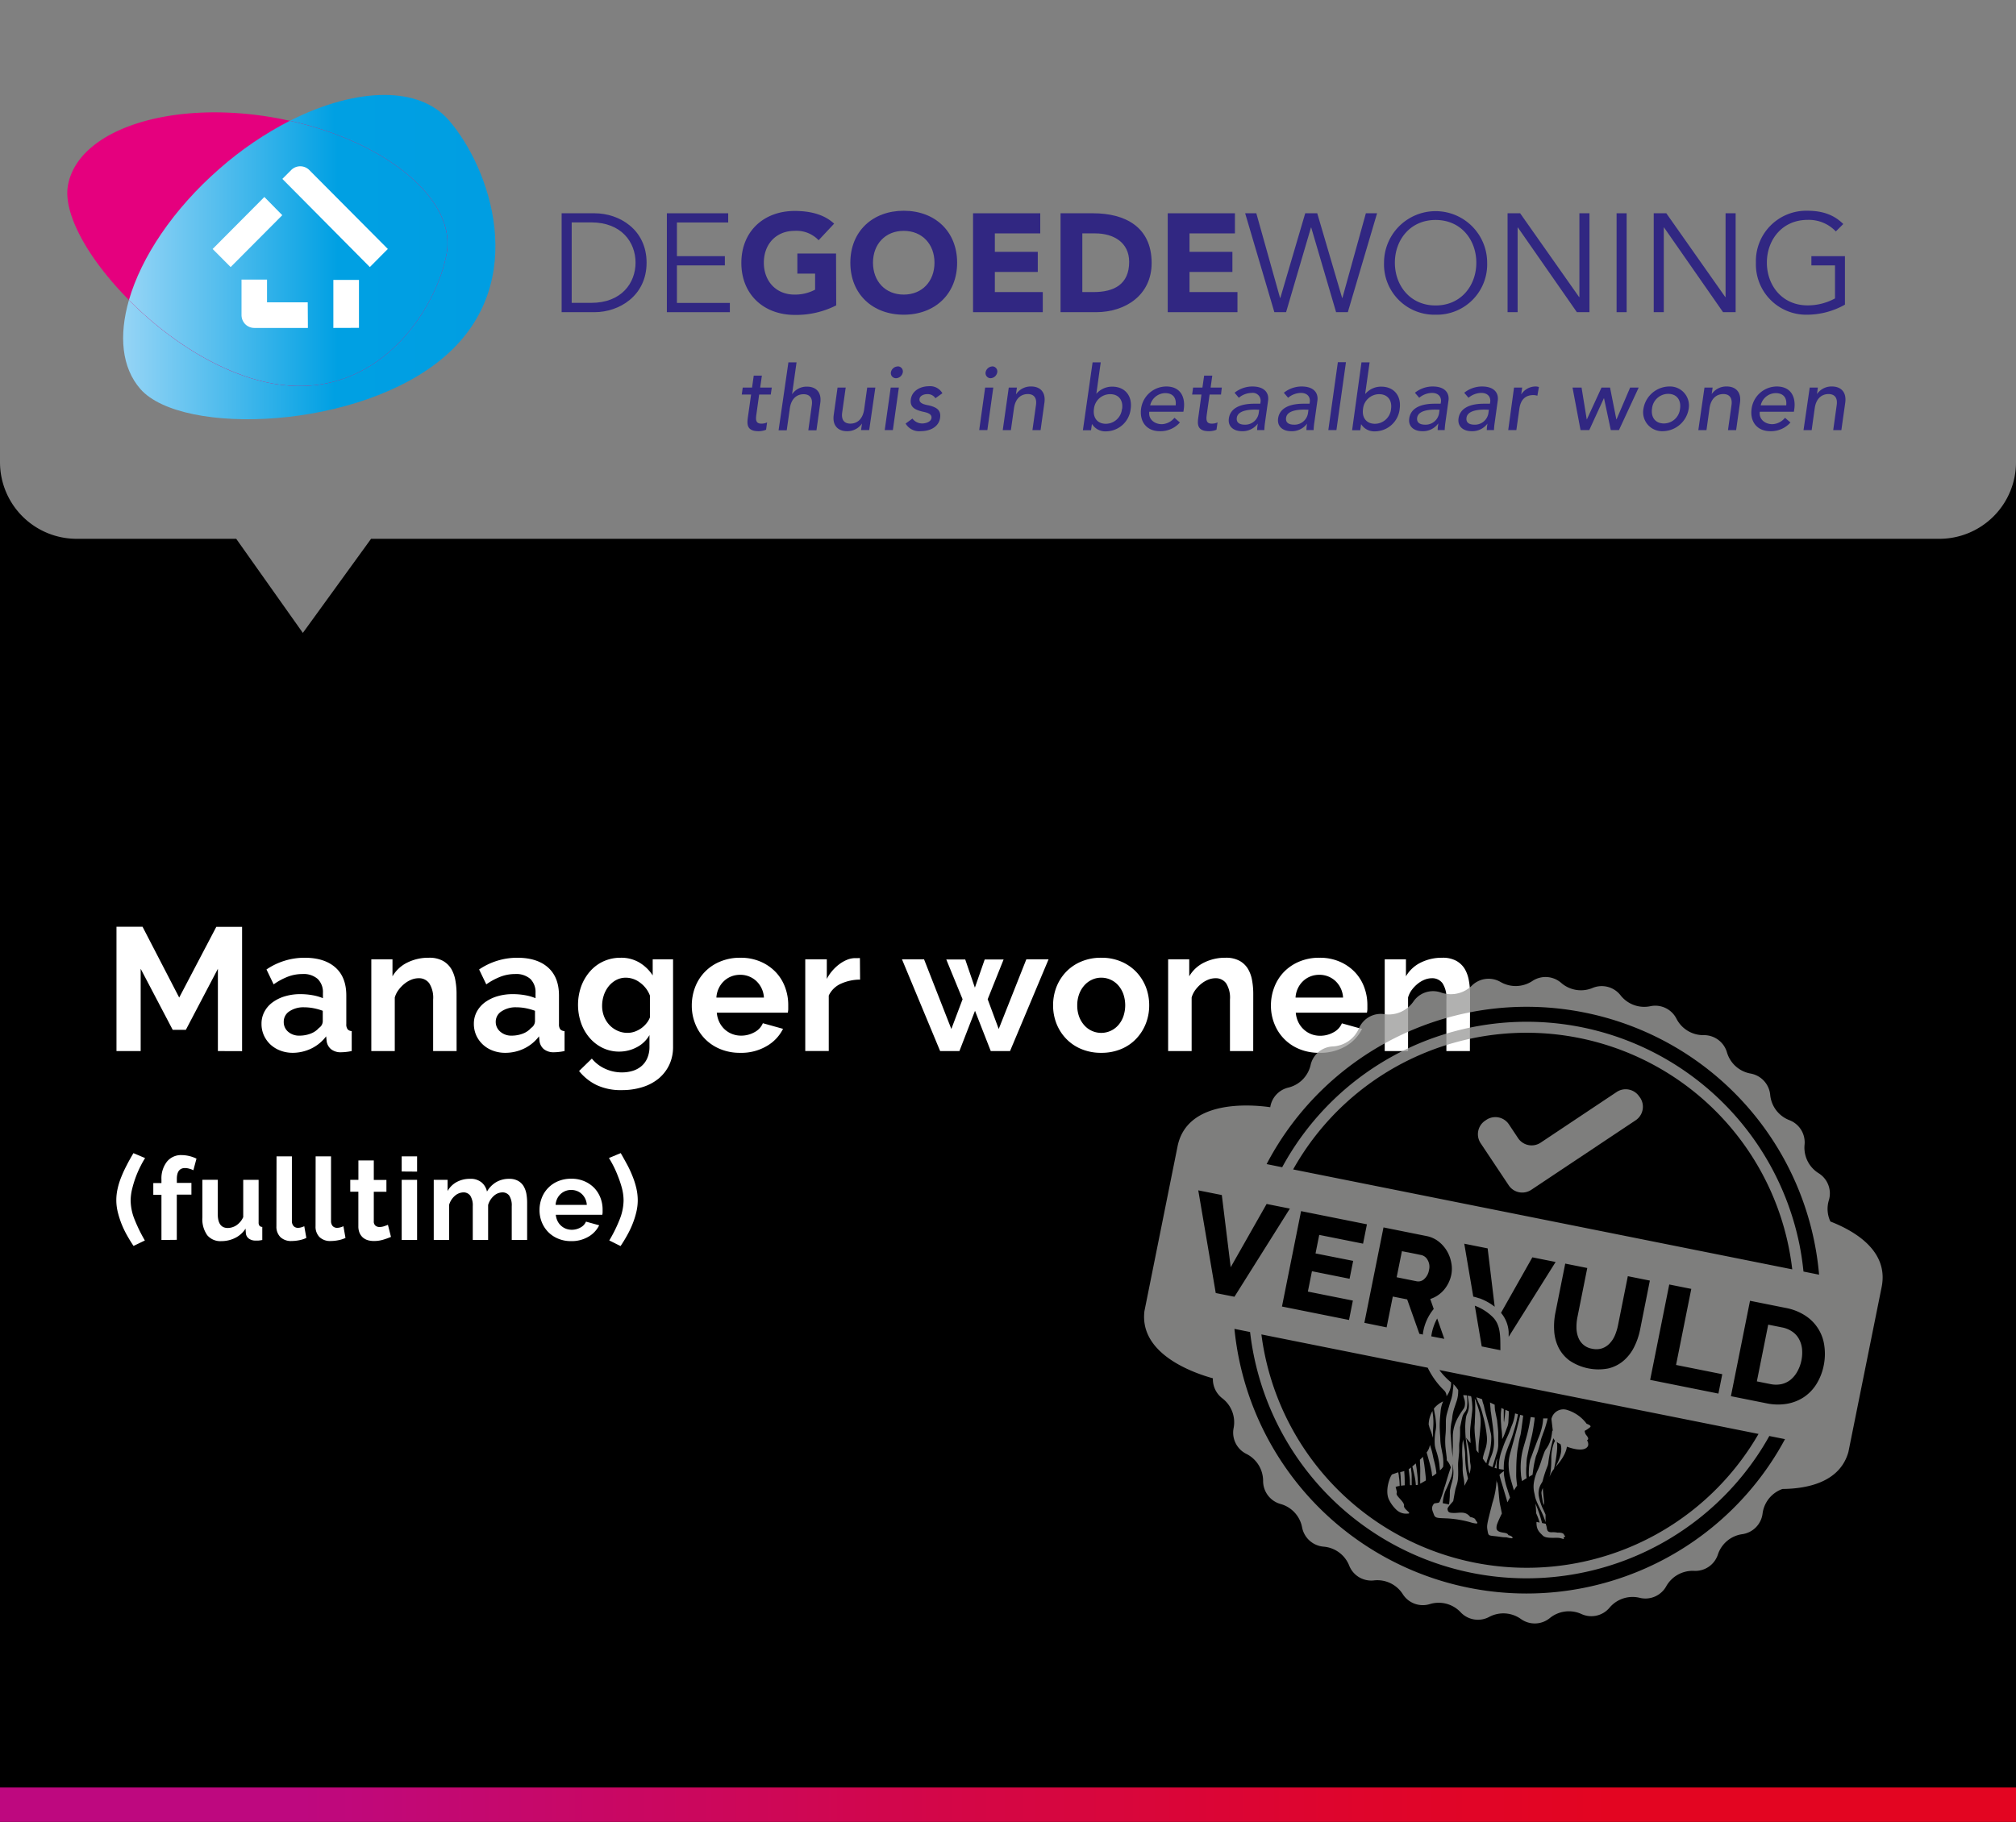 <svg xmlns="http://www.w3.org/2000/svg" xmlns:xlink="http://www.w3.org/1999/xlink" width="495" height="447.46" viewBox="0 0 495 447.46">
  <rect x="0" y="0" width="495" height="447.46" fill="#808080" stroke="none"/>
  <defs>
    <linearGradient id="Naamloos_verloop_3" data-name="Naamloos verloop 3" y1="443.26" x2="495" y2="443.26" gradientUnits="userSpaceOnUse">
      <stop offset="0.15" stop-color="#be087f"/>
      <stop offset="0.22" stop-color="#c30872"/>
      <stop offset="0.48" stop-color="#d40646"/>
      <stop offset="0.68" stop-color="#df052b"/>
      <stop offset="0.8" stop-color="#e30521"/>
    </linearGradient>
    <clipPath id="clip-path">
      <path d="M71.17,29.67C95,34.94,112,49.06,109.65,62.18c-2.46,13.76-17,36.61-42.68,32C54.3,91.93,41.29,83.41,31.66,73.7c-2.51,8.71-1.79,16.56,2.8,21.83,10.17,11.63,54,10.13,74.9-8.12s10.94-46.31.79-57.94c-3.64-4.17-9.19-6.15-15.79-6.15-6.92,0-15,2.19-23.19,6.35" fill="none"/>
    </clipPath>
    <linearGradient id="linear-gradient" x1="-173.23" y1="-3.6" x2="-172.6" y2="-3.6" gradientTransform="matrix(145.13, 0, 0, -145.13, 25171.07, -457.81)" gradientUnits="userSpaceOnUse">
      <stop offset="0" stop-color="#97d5f6"/>
      <stop offset="0.57" stop-color="#00a0e3"/>
      <stop offset="1" stop-color="#009ee2"/>
    </linearGradient>
    <clipPath id="clip-path-2">
      <rect x="31.66" y="29.67" width="78.21" height="65.13" fill="none"/>
    </clipPath>
    <clipPath id="clip-path-3">
      <path d="M67,94.2c25.67,4.59,40.22-18.26,42.68-32C112,49.06,95,34.94,71.17,29.67A85,85,0,0,0,53.92,41.42C42.48,51.41,34.7,63.18,31.66,73.7,41.29,83.41,54.3,91.93,67,94.2" fill="none"/>
    </clipPath>
    <linearGradient id="linear-gradient-2" x1="-173.23" y1="-3.61" x2="-172.6" y2="-3.61" gradientTransform="matrix(145.14, 0, 0, -145.14, 25173.55, -459.64)" xlink:href="#linear-gradient"/>
  </defs>
  <g style="isolation: isolate">
    <g id="Laag_1" data-name="Laag 1">
      <path d="M476.17,132.33H91.11L74.36,155.44,58,132.33H18.83A18.82,18.82,0,0,1,0,113.53V447.46H495V113.53A18.82,18.82,0,0,1,476.17,132.33Z"/>
      <rect y="439.01" width="495" height="8.5" fill="url(#Naamloos_verloop_3)"/>
      <g>
        <path d="M53.5,258.14V237.93l-7.87,15H42.41l-7.87-15v20.21H28.6V227.61H35L44,245l9.11-17.37h6.33v30.53Z" fill="#fff"/>
        <path d="M71.91,258.57a8.56,8.56,0,0,1-3.06-.54,7.52,7.52,0,0,1-2.45-1.5,7.08,7.08,0,0,1-1.61-2.26,6.8,6.8,0,0,1-.58-2.84,6.14,6.14,0,0,1,.71-2.94,6.73,6.73,0,0,1,2-2.31,9.73,9.73,0,0,1,3-1.48,13.12,13.12,0,0,1,3.87-.54,16.83,16.83,0,0,1,2.94.26,12.12,12.12,0,0,1,2.56.73v-1.29A4.51,4.51,0,0,0,78,240.42a5.27,5.27,0,0,0-3.76-1.2,10,10,0,0,0-3.53.64,16.08,16.08,0,0,0-3.52,1.9l-1.76-3.66a16.62,16.62,0,0,1,9.37-2.88c3.24,0,5.75.8,7.55,2.39s2.68,3.89,2.68,6.9v7a2,2,0,0,0,.33,1.29,1.43,1.43,0,0,0,1,.43v4.9a12.91,12.91,0,0,1-2.54.3,3.8,3.8,0,0,1-2.51-.73,3.12,3.12,0,0,1-1.1-1.94l-.13-1.24a10,10,0,0,1-3.65,3A10.64,10.64,0,0,1,71.91,258.57Zm1.63-4.22a7.57,7.57,0,0,0,2.77-.51,5,5,0,0,0,2-1.38,2,2,0,0,0,.94-1.63v-2.58a14.2,14.2,0,0,0-2.23-.63,12.76,12.76,0,0,0-2.33-.23,6.15,6.15,0,0,0-3.65,1A3,3,0,0,0,69.67,251a3.08,3.08,0,0,0,1.12,2.43A4.06,4.06,0,0,0,73.54,254.35Z" fill="#fff"/>
        <path d="M112.11,258.14h-5.76V245.5a6.59,6.59,0,0,0-.95-4,3.1,3.1,0,0,0-2.62-1.25,4.92,4.92,0,0,0-1.76.35,6.52,6.52,0,0,0-1.7,1,8.16,8.16,0,0,0-1.44,1.49,5.8,5.8,0,0,0-.95,1.89v13.16H91.17V235.61h5.2v4.17a8.58,8.58,0,0,1,3.61-3.36,11.65,11.65,0,0,1,5.34-1.2,6.87,6.87,0,0,1,3.44.77,5.7,5.7,0,0,1,2.06,2,8.56,8.56,0,0,1,1,2.84,18.3,18.3,0,0,1,.28,3.23Z" fill="#fff"/>
        <path d="M124,258.57a8.47,8.47,0,0,1-3-.54,7.31,7.31,0,0,1-2.45-1.5,7.11,7.11,0,0,1-1.62-2.26,7,7,0,0,1-.58-2.84,6.26,6.26,0,0,1,.71-2.94,7,7,0,0,1,2-2.31,10,10,0,0,1,3-1.48,13.21,13.21,0,0,1,3.87-.54,16.86,16.86,0,0,1,3,.26,12.3,12.3,0,0,1,2.56.73v-1.29a4.55,4.55,0,0,0-1.27-3.44,5.29,5.29,0,0,0-3.76-1.2,10,10,0,0,0-3.53.64,16.14,16.14,0,0,0-3.53,1.9l-1.76-3.66a16.65,16.65,0,0,1,9.37-2.88q4.86,0,7.55,2.39t2.69,6.9v7a2.07,2.07,0,0,0,.32,1.29,1.46,1.46,0,0,0,1.05.43v4.9a12.82,12.82,0,0,1-2.53.3,3.84,3.84,0,0,1-2.52-.73,3.11,3.11,0,0,1-1.09-1.94l-.13-1.24a10.08,10.08,0,0,1-3.66,3A10.6,10.6,0,0,1,124,258.57Zm1.63-4.22a7.62,7.62,0,0,0,2.78-.51,5.07,5.07,0,0,0,2-1.38,2.06,2.06,0,0,0,.95-1.63v-2.58a14.33,14.33,0,0,0-2.24-.63,12.66,12.66,0,0,0-2.32-.23,6.21,6.21,0,0,0-3.66,1,3,3,0,0,0-1.42,2.56,3.11,3.11,0,0,0,1.12,2.43A4.08,4.08,0,0,0,125.65,254.35Z" fill="#fff"/>
        <path d="M152.1,258.27a9.18,9.18,0,0,1-4.13-.91,9.87,9.87,0,0,1-3.2-2.47,11.16,11.16,0,0,1-2.09-3.63,13.64,13.64,0,0,1,0-8.95,11.67,11.67,0,0,1,2.15-3.69,9.73,9.73,0,0,1,3.31-2.5,10,10,0,0,1,4.25-.9,8.75,8.75,0,0,1,4.6,1.18,10,10,0,0,1,3.27,3.16v-3.95h5v21.45a10.26,10.26,0,0,1-.94,4.48,9.93,9.93,0,0,1-2.6,3.35,11.73,11.73,0,0,1-4,2.11,16.66,16.66,0,0,1-5,.73,14,14,0,0,1-6.21-1.23,12.57,12.57,0,0,1-4.33-3.46l3.14-3.05a9,9,0,0,0,3.25,2.49,9.81,9.81,0,0,0,4.15.9,9,9,0,0,0,2.56-.36,6,6,0,0,0,2.17-1.14,5.27,5.27,0,0,0,1.48-2,6.89,6.89,0,0,0,.54-2.84v-2.83a7.53,7.53,0,0,1-3.14,3A9.16,9.16,0,0,1,152.1,258.27Zm1.93-4.6a5.46,5.46,0,0,0,1.81-.3,6.65,6.65,0,0,0,1.59-.82,6.45,6.45,0,0,0,1.29-1.21,5.29,5.29,0,0,0,.86-1.46v-5.37a7,7,0,0,0-2.43-3.18,5.76,5.76,0,0,0-3.46-1.21,5,5,0,0,0-2.41.58,6.1,6.1,0,0,0-1.85,1.55,7.11,7.11,0,0,0-1.18,2.21,8.39,8.39,0,0,0-.41,2.58,7.08,7.08,0,0,0,.47,2.58,6.62,6.62,0,0,0,1.32,2.11,6.19,6.19,0,0,0,2,1.42A5.88,5.88,0,0,0,154,253.67Z" fill="#fff"/>
        <path d="M181.73,258.57a12.49,12.49,0,0,1-4.91-.93,11.14,11.14,0,0,1-3.74-2.51,11,11,0,0,1-2.38-3.7,11.83,11.83,0,0,1-.84-4.43,12.6,12.6,0,0,1,.81-4.53,11,11,0,0,1,6.13-6.3,12.55,12.55,0,0,1,5-.95,12.23,12.23,0,0,1,4.92.95,11.31,11.31,0,0,1,3.7,2.53,10.78,10.78,0,0,1,2.32,3.7,12.37,12.37,0,0,1,.8,4.39c0,.37,0,.73,0,1.07a4.53,4.53,0,0,1-.11.86H176a6.68,6.68,0,0,0,.65,2.37,6,6,0,0,0,1.33,1.76,5.84,5.84,0,0,0,1.85,1.12,6,6,0,0,0,2.15.38,6.63,6.63,0,0,0,3.25-.83,4.45,4.45,0,0,0,2.08-2.22l4.95,1.38a10,10,0,0,1-4,4.23A12.26,12.26,0,0,1,181.73,258.57ZM187.57,245a6,6,0,0,0-1.87-4.06,5.7,5.7,0,0,0-4-1.53,5.78,5.78,0,0,0-2.17.41,5.54,5.54,0,0,0-1.78,1.14,5.84,5.84,0,0,0-1.27,1.76,6.09,6.09,0,0,0-.58,2.28Z" fill="#fff"/>
        <path d="M211.18,240.59a11.49,11.49,0,0,0-4.69,1,6,6,0,0,0-3,2.91v13.63h-5.77V235.61h5.29v4.81a10.31,10.31,0,0,1,1.42-2.08,10.77,10.77,0,0,1,1.77-1.62,8.59,8.59,0,0,1,1.91-1.05,5.34,5.34,0,0,1,1.87-.36h.71a2.15,2.15,0,0,1,.45,0Z" fill="#fff"/>
        <path d="M252,235.61h5.46L248,258.14h-4.73l-3.87-9.89-3.83,9.89h-4.73l-9.37-22.53h5.42l6.7,17.11,2.76-7.31-4-9.76H237l2.37,6.92,2.41-6.92h4.64l-3.91,9.76,2.71,7.31Z" fill="#fff"/>
        <path d="M270.39,258.57a12.36,12.36,0,0,1-4.94-.95,10.88,10.88,0,0,1-3.72-2.56,11.26,11.26,0,0,1-2.35-3.72,12.2,12.2,0,0,1-.81-4.42,12.41,12.41,0,0,1,.81-4.48,11.46,11.46,0,0,1,2.35-3.72,11,11,0,0,1,3.72-2.55,12.36,12.36,0,0,1,4.94-.95,12.16,12.16,0,0,1,4.92.95,11.11,11.11,0,0,1,3.7,2.55,11.46,11.46,0,0,1,2.35,3.72,12.41,12.41,0,0,1,.81,4.48,12.2,12.2,0,0,1-.81,4.42,11.37,11.37,0,0,1-2.33,3.72,10.75,10.75,0,0,1-3.69,2.56A12.41,12.41,0,0,1,270.39,258.57Zm-5.89-11.65a7.9,7.9,0,0,0,.45,2.73,6.68,6.68,0,0,0,1.25,2.12,5.56,5.56,0,0,0,8.38,0,6.51,6.51,0,0,0,1.25-2.15,8.51,8.51,0,0,0,0-5.46,6.72,6.72,0,0,0-1.25-2.15,5.55,5.55,0,0,0-1.87-1.39,5.46,5.46,0,0,0-2.32-.5,5.22,5.22,0,0,0-2.32.52,5.63,5.63,0,0,0-1.87,1.42,6.61,6.61,0,0,0-1.25,2.15A7.9,7.9,0,0,0,264.5,246.92Z" fill="#fff"/>
        <path d="M307.71,258.14H302V245.5a6.6,6.6,0,0,0-.94-4,3.12,3.12,0,0,0-2.63-1.25,4.92,4.92,0,0,0-1.76.35,6.68,6.68,0,0,0-1.7,1,8.16,8.16,0,0,0-1.44,1.49,5.77,5.77,0,0,0-.94,1.89v13.16h-5.77V235.61H292v4.17a8.52,8.52,0,0,1,3.61-3.36,11.61,11.61,0,0,1,5.33-1.2,6.87,6.87,0,0,1,3.44.77,5.55,5.55,0,0,1,2.06,2,8.34,8.34,0,0,1,1,2.84,18.3,18.3,0,0,1,.28,3.23Z" fill="#fff"/>
        <path d="M323.93,258.57a12.49,12.49,0,0,1-4.91-.93,11,11,0,0,1-6.12-6.21,11.83,11.83,0,0,1-.84-4.43,12.39,12.39,0,0,1,.82-4.53,11.1,11.1,0,0,1,2.36-3.75,11.37,11.37,0,0,1,3.76-2.55,12.55,12.55,0,0,1,5-.95,12.23,12.23,0,0,1,4.92.95,11.31,11.31,0,0,1,3.7,2.53,10.78,10.78,0,0,1,2.32,3.7,12.37,12.37,0,0,1,.8,4.39c0,.37,0,.73,0,1.07a4.53,4.53,0,0,1-.11.86H318.16a6.68,6.68,0,0,0,.65,2.37,6,6,0,0,0,1.33,1.76A5.84,5.84,0,0,0,322,254a6,6,0,0,0,2.15.38,6.63,6.63,0,0,0,3.25-.83,4.45,4.45,0,0,0,2.08-2.22l4.95,1.38a10,10,0,0,1-4,4.23A12.26,12.26,0,0,1,323.93,258.57ZM329.77,245a6,6,0,0,0-1.87-4.06,5.7,5.7,0,0,0-4-1.53,5.78,5.78,0,0,0-2.17.41,5.54,5.54,0,0,0-1.78,1.14,5.84,5.84,0,0,0-1.27,1.76,6.09,6.09,0,0,0-.58,2.28Z" fill="#fff"/>
        <path d="M360.91,258.14h-5.77V245.5a6.6,6.6,0,0,0-.94-4,3.12,3.12,0,0,0-2.63-1.25,4.92,4.92,0,0,0-1.76.35,6.68,6.68,0,0,0-1.7,1,8.16,8.16,0,0,0-1.44,1.49,5.77,5.77,0,0,0-.94,1.89v13.16H340V235.61h5.21v4.17a8.52,8.52,0,0,1,3.61-3.36,11.61,11.61,0,0,1,5.33-1.2,6.87,6.87,0,0,1,3.44.77,5.66,5.66,0,0,1,2.07,2,8.55,8.55,0,0,1,1,2.84,18.3,18.3,0,0,1,.29,3.23Z" fill="#fff"/>
      </g>
      <g>
        <g>
          <path d="M137.9,52.38H146c6.07,0,12.76,4,12.76,12.14S152,76.67,146,76.67H137.9Zm2.47,22h4.81c7.41,0,10.87-4.87,10.87-9.88s-3.46-9.88-10.87-9.88h-4.81Z" fill="#312782"/>
          <polygon points="166.21 74.4 179.21 74.4 179.21 76.67 163.74 76.67 163.74 52.38 178.8 52.38 178.8 54.64 166.21 54.64 166.21 62.91 177.98 62.91 177.98 65.18 166.21 65.18 166.21 74.4" fill="#312782"/>
          <path d="M205.32,75a21.73,21.73,0,0,1-10.19,2.34c-7.58,0-13.1-5-13.1-12.77s5.52-12.76,13.1-12.76c3.85,0,7.24.86,9.68,3.12L201,59a7.48,7.48,0,0,0-5.91-2.3c-4.56,0-7.54,3.29-7.54,7.82s3,7.83,7.54,7.83a10.47,10.47,0,0,0,5.05-1.21V67.2h-4.36V62.26h9.5Z" fill="#312782"/>
          <path d="M221.9,51.76c7.58,0,13.11,5,13.11,12.76s-5.53,12.77-13.11,12.77-13.11-5-13.11-12.77,5.53-12.76,13.11-12.76m0,20.59c4.56,0,7.55-3.3,7.55-7.83s-3-7.82-7.55-7.82-7.55,3.29-7.55,7.82,3,7.83,7.55,7.83" fill="#312782"/>
          <polygon points="238.92 52.38 255.42 52.38 255.42 57.32 244.27 57.32 244.27 61.85 254.81 61.85 254.81 66.79 244.27 66.79 244.27 71.73 256.04 71.73 256.04 76.67 238.92 76.67 238.92 52.38" fill="#312782"/>
          <path d="M260.4,52.38h8c7.82,0,14.37,3.33,14.37,12.21,0,7.86-6.41,12.08-13.65,12.08H260.4Zm5.35,19.35h2.78c5,0,8.72-1.89,8.72-7.41,0-4.77-3.81-7-8.34-7h-3.16Z" fill="#312782"/>
          <polygon points="286.72 52.38 303.22 52.38 303.22 57.32 292.07 57.32 292.07 61.85 302.6 61.85 302.6 66.79 292.07 66.79 292.07 71.73 303.84 71.73 303.84 76.67 286.72 76.67 286.72 52.38" fill="#312782"/>
          <polygon points="314.3 73.17 314.37 73.17 320.48 52.38 323.43 52.38 329.54 73.17 329.61 73.17 335.37 52.38 338.12 52.38 330.94 76.67 328.06 76.67 321.95 55.88 321.89 55.88 315.78 76.67 312.9 76.67 305.73 52.38 308.47 52.38 314.3 73.17" fill="#312782"/>
          <path d="M352.49,77.29a12.36,12.36,0,0,1-12.66-12.77,12.66,12.66,0,1,1,25.32,0,12.36,12.36,0,0,1-12.66,12.77m0-23.27c-6.24,0-10,4.91-10,10.5s3.74,10.5,10,10.5,10-4.9,10-10.5-3.74-10.5-10-10.5" fill="#312782"/>
          <polygon points="387.73 72.96 387.8 72.96 387.8 52.38 390.27 52.38 390.27 76.67 387.18 76.67 372.7 55.88 372.63 55.88 372.63 76.67 370.16 76.67 370.16 52.38 373.25 52.38 387.73 72.96" fill="#312782"/>
          <rect x="396.93" y="52.38" width="2.47" height="24.29" fill="#312782"/>
          <polygon points="423.62 72.96 423.69 72.96 423.69 52.38 426.16 52.38 426.16 76.67 423.07 76.67 408.59 55.88 408.52 55.88 408.52 76.67 406.05 76.67 406.05 52.38 409.14 52.38 423.62 72.96" fill="#312782"/>
          <path d="M450.76,56.84A9.13,9.13,0,0,0,443.83,54c-6.24,0-10,4.91-10,10.5s3.74,10.5,10,10.5a14,14,0,0,0,6.73-1.71V65.18h-5.8V62.91H453V74.82a19,19,0,0,1-9.2,2.47,12.36,12.36,0,0,1-12.66-12.77,12.36,12.36,0,0,1,12.66-12.76c3.85,0,6.63,1.1,8.79,3.26Z" fill="#312782"/>
          <path d="M53.92,41.42A85,85,0,0,1,71.17,29.67q-1.74-.39-3.54-.72C42,24.36,19.14,31.79,16.68,45.55c-1.25,7,5.09,18.18,15,28.15,3-10.52,10.82-22.29,22.26-32.28" fill="#e5007e"/>
        </g>
        <g clip-path="url(#clip-path)">
          <rect x="29.15" y="23.32" width="101.11" height="83.84" fill="url(#linear-gradient)"/>
        </g>
        <g>
          <path d="M67,94.2c25.67,4.59,40.22-18.26,42.68-32C112,49.06,95,34.94,71.17,29.67A85,85,0,0,0,53.92,41.42C42.48,51.41,34.7,63.18,31.66,73.7,41.29,83.41,54.3,91.93,67,94.2" fill="#e5007e"/>
          <g style="mix-blend-mode: multiply">
            <g clip-path="url(#clip-path-2)">
              <g clip-path="url(#clip-path-3)">
                <rect x="31.66" y="29.67" width="80.34" height="69.12" fill="url(#linear-gradient-2)"/>
              </g>
            </g>
          </g>
          <path d="M69.33,43.94l2.18-2.19a3.14,3.14,0,0,1,4.42,0l19.3,19.4c-1.94,1.93-2.84,2.86-4.42,4.44Z" fill="#fff"/>
          <path d="M69.31,52.85,56.63,65.59c-1.84-1.84-2.52-2.55-4.42-4.44l12.7-12.77Z" fill="#fff"/>
          <path d="M75.6,80.54H62.43a3.14,3.14,0,0,1-2.21-.92,3.2,3.2,0,0,1-.92-2.22V68.67h6.26v5.58h10Z" fill="#fff"/>
          <polygon points="81.85 68.74 88.14 68.74 88.14 80.52 81.85 80.54 81.85 68.74" fill="#fff"/>
        </g>
        <g>
          <path d="M189.25,96.9H186.4l-.66,4.74c-.17,1.17-.34,2.4,1.16,2.4a3.08,3.08,0,0,0,1.45-.3l-.25,1.8a4.8,4.8,0,0,1-1.84.36c-3.06,0-2.84-1.88-2.61-3.55l.77-5.45h-2.29l.24-1.72h2.29l.41-2.93h2l-.42,2.93h2.85Z" fill="#312782"/>
          <path d="M193.58,89h2l-1.1,7.83h0a4.31,4.31,0,0,1,3.7-1.87c2,0,3.62,1.21,3.23,4l-.94,6.72h-2l.86-6.17c.28-2-.75-2.69-2-2.69-1.66,0-3.06,1.06-3.4,3.48l-.76,5.38h-2Z" fill="#312782"/>
          <path d="M213.42,105.63h-2l.23-1.61h0a4.35,4.35,0,0,1-3.71,1.88c-2,0-3.62-1.22-3.23-4l.94-6.72h2l-.87,6.17c-.27,2,.75,2.69,2,2.69,1.65,0,3.05-1.05,3.4-3.48l.75-5.38h2Z" fill="#312782"/>
          <path d="M218.7,95.18h2l-1.47,10.45h-2Zm1.72-5.2a1.24,1.24,0,0,1,1.25,1.45A1.75,1.75,0,0,1,220,92.89a1.25,1.25,0,0,1-1.25-1.46A1.75,1.75,0,0,1,220.42,90" fill="#312782"/>
          <path d="M229.68,97.8a2.26,2.26,0,0,0-2-1c-.93,0-1.8.42-1.91,1.17-.17,1.25,1.59,1.43,2.44,1.63,1.66.42,2.89,1.08,2.62,3-.33,2.36-2.62,3.29-4.7,3.29a3.87,3.87,0,0,1-3.77-1.86l1.67-1.23A3,3,0,0,0,226.4,104c1,0,2.18-.42,2.31-1.32.16-1.19-1.46-1.41-2.29-1.61-1.64-.42-3.06-1-2.78-3,.31-2.18,2.46-3.21,4.42-3.21a3.45,3.45,0,0,1,3.33,1.72Z" fill="#312782"/>
          <path d="M241.89,95.18h2l-1.46,10.45h-2Zm1.72-5.2a1.24,1.24,0,0,1,1.25,1.45,1.74,1.74,0,0,1-1.66,1.46A1.25,1.25,0,0,1,242,91.43,1.75,1.75,0,0,1,243.61,90" fill="#312782"/>
          <path d="M247.69,95.18h2l-.23,1.61h.05a4.31,4.31,0,0,1,3.7-1.87c2,0,3.62,1.21,3.23,4l-.94,6.72h-2l.87-6.17c.28-2-.75-2.69-2-2.69-1.66,0-3.06,1.06-3.4,3.48l-.76,5.38h-2Z" fill="#312782"/>
          <path d="M268.27,89h2l-1.08,7.72h0a5.1,5.1,0,0,1,3.89-1.76c3.22,0,5,2.35,4.54,5.49a6.15,6.15,0,0,1-6.08,5.49,3.81,3.81,0,0,1-3.39-1.77h-.05l-.21,1.5h-2Zm7.25,11.45c.3-2.12-.81-3.64-2.92-3.64a4,4,0,0,0-4,3.64c-.29,2.11.82,3.63,2.93,3.63a4,4,0,0,0,3.95-3.63" fill="#312782"/>
          <path d="M282.19,101.13c-.26,1.83,1.27,3.05,3.1,3.05a4.22,4.22,0,0,0,3.08-1.57l1.34,1.15a6.34,6.34,0,0,1-4.93,2.14c-3.3,0-5-2.39-4.61-5.49a6.29,6.29,0,0,1,6.18-5.49c3.68,0,4.69,2.82,4.32,5.51l-.1.7Zm6.48-1.58c.2-1.75-.58-3-2.59-3a3.86,3.86,0,0,0-3.67,3Z" fill="#312782"/>
          <path d="M299.8,96.9H297l-.67,4.74c-.16,1.17-.33,2.4,1.16,2.4a3.09,3.09,0,0,0,1.46-.3l-.26,1.8a4.75,4.75,0,0,1-1.83.36c-3.07,0-2.85-1.88-2.61-3.55L295,96.9h-2.29l.24-1.72h2.29l.42-2.93h2l-.41,2.93H300Z" fill="#312782"/>
          <path d="M303.13,96.46a7,7,0,0,1,4.36-1.54c3.08,0,4.13,1.67,3.87,3.48l-.75,5.34a16.07,16.07,0,0,0-.17,1.89h-1.77c0-.53.09-1.06.16-1.59h0a4.64,4.64,0,0,1-3.92,1.86c-1.94,0-3.47-1.11-3.18-3.13.38-2.7,3.09-3.62,6.26-3.62h1.46l.06-.44a1.93,1.93,0,0,0-2.18-2.21,5,5,0,0,0-3.15,1.19Zm5,4.14c-1.87,0-4.21.33-4.45,2-.16,1.19.65,1.7,2,1.7a3.34,3.34,0,0,0,3.4-3l.09-.67Z" fill="#312782"/>
          <path d="M315.23,96.46a7,7,0,0,1,4.36-1.54c3.09,0,4.13,1.67,3.88,3.48l-.75,5.34a16.29,16.29,0,0,0-.18,1.89h-1.76q0-.8.15-1.59h0A4.62,4.62,0,0,1,317,105.9c-1.94,0-3.46-1.11-3.18-3.13.38-2.7,3.09-3.62,6.26-3.62h1.46l.06-.44c.15-1.08-.48-2.21-2.18-2.21a5,5,0,0,0-3.14,1.19Zm5,4.14c-1.88,0-4.22.33-4.45,2-.17,1.19.64,1.7,2,1.7a3.34,3.34,0,0,0,3.4-3l.09-.67Z" fill="#312782"/>
          <polygon points="328.49 88.96 330.48 88.96 328.14 105.63 326.15 105.63 328.49 88.96" fill="#312782"/>
          <path d="M334.29,89h2l-1.09,7.72h.05a5.06,5.06,0,0,1,3.88-1.76c3.22,0,5,2.35,4.54,5.49a6.15,6.15,0,0,1-6.08,5.49,3.81,3.81,0,0,1-3.39-1.77h0l-.21,1.5h-2Zm7.26,11.45c.3-2.12-.81-3.64-2.93-3.64a4,4,0,0,0-3.95,3.64c-.3,2.11.81,3.63,2.93,3.63a4,4,0,0,0,3.95-3.63" fill="#312782"/>
          <path d="M347.41,96.46a7,7,0,0,1,4.37-1.54c3.08,0,4.13,1.67,3.87,3.48l-.75,5.34a18.83,18.83,0,0,0-.18,1.89H353c0-.53.08-1.06.16-1.59h-.05a4.62,4.62,0,0,1-3.92,1.86c-1.94,0-3.46-1.11-3.17-3.13.38-2.7,3.08-3.62,6.26-3.62h1.45l.07-.44c.15-1.08-.49-2.21-2.19-2.21a5,5,0,0,0-3.14,1.19Zm5,4.14c-1.87,0-4.21.33-4.45,2-.16,1.19.65,1.7,2,1.7a3.34,3.34,0,0,0,3.41-3l.09-.67Z" fill="#312782"/>
          <path d="M359.52,96.46a7,7,0,0,1,4.36-1.54c3.08,0,4.13,1.67,3.87,3.48l-.74,5.34a14.34,14.34,0,0,0-.18,1.89h-1.77c0-.53.09-1.06.16-1.59h0a4.63,4.63,0,0,1-3.92,1.86c-1.94,0-3.46-1.11-3.18-3.13.38-2.7,3.09-3.62,6.26-3.62h1.46l.06-.44c.15-1.08-.48-2.21-2.18-2.21a5,5,0,0,0-3.15,1.19Zm5,4.14c-1.87,0-4.21.33-4.44,2-.17,1.19.64,1.7,2,1.7a3.34,3.34,0,0,0,3.4-3l.09-.67Z" fill="#312782"/>
          <path d="M371.75,95.18h2l-.23,1.61h.05A4.17,4.17,0,0,1,377,94.92a2.59,2.59,0,0,1,.86.13l-.38,2.14a3.57,3.57,0,0,0-.95-.16c-1.94,0-3.15,1.06-3.47,3.35l-.74,5.25h-2Z" fill="#312782"/>
          <polygon points="386.11 95.18 388.33 95.18 389.6 102.99 389.64 102.99 393.23 95.18 395.32 95.18 396.87 102.99 396.92 102.99 400.26 95.18 402.36 95.18 397.51 105.63 395.51 105.63 393.85 97.83 393.8 97.83 390.22 105.63 388.08 105.63 386.11 95.18" fill="#312782"/>
          <path d="M409.84,94.92a4.67,4.67,0,0,1,4.79,5.49,6.53,6.53,0,0,1-6.33,5.49,4.66,4.66,0,0,1-4.78-5.49,6.51,6.51,0,0,1,6.32-5.49M408.56,104a4,4,0,0,0,3.95-3.63c.3-2.12-.81-3.64-2.93-3.64a4,4,0,0,0-3.95,3.64c-.3,2.11.81,3.63,2.93,3.63" fill="#312782"/>
          <path d="M418.51,95.18h2l-.23,1.61h0A4.34,4.34,0,0,1,424,94.92c2,0,3.62,1.21,3.23,4l-.95,6.72h-2l.87-6.17c.27-2-.75-2.69-2-2.69-1.65,0-3.06,1.06-3.4,3.48l-.75,5.38h-2Z" fill="#312782"/>
          <path d="M432.09,101.13c-.25,1.83,1.27,3.05,3.1,3.05a4.22,4.22,0,0,0,3.09-1.57l1.34,1.15a6.37,6.37,0,0,1-4.93,2.14c-3.31,0-5.05-2.39-4.61-5.49a6.28,6.28,0,0,1,6.17-5.49c3.68,0,4.7,2.82,4.32,5.51l-.1.7Zm6.49-1.58c.2-1.75-.59-3-2.6-3a3.84,3.84,0,0,0-3.66,3Z" fill="#312782"/>
          <path d="M444.35,95.18h2l-.22,1.61h0a4.31,4.31,0,0,1,3.7-1.87c2,0,3.63,1.21,3.24,4l-.95,6.72h-2l.86-6.17c.28-2-.74-2.69-2-2.69-1.65,0-3.06,1.06-3.4,3.48l-.75,5.38h-2Z" fill="#312782"/>
        </g>
      </g>
      <g>
        <path d="M28.56,294.76a12.62,12.62,0,0,1,.33-2.86,17.79,17.79,0,0,1,.9-2.86,29.76,29.76,0,0,1,1.34-2.89c.5-1,1.05-1.94,1.63-2.94l2.87,1.21a19.6,19.6,0,0,0-1.05,1.85,25.31,25.31,0,0,0-1.16,2.59,26.13,26.13,0,0,0-.94,3,12.39,12.39,0,0,0-.4,3,12.76,12.76,0,0,0,1,4.73,37.51,37.51,0,0,0,2.49,5.07L32.79,306c-.58-.86-1.13-1.76-1.65-2.69a23.47,23.47,0,0,1-1.34-2.83,23.11,23.11,0,0,1-.9-2.87A12.32,12.32,0,0,1,28.56,294.76Z" fill="#fff"/>
        <path d="M39.64,304.54v-11.1h-2v-2.88h2v-.9A6.68,6.68,0,0,1,41,285.29a4.42,4.42,0,0,1,3.61-1.6,8.4,8.4,0,0,1,3.63.87l-.76,2.85a4.64,4.64,0,0,0-1-.38,3.9,3.9,0,0,0-1.06-.16c-1.31,0-2,.89-2,2.65v1H47v2.88H43.41v11.1Z" fill="#fff"/>
        <path d="M54.34,304.82a4.2,4.2,0,0,1-3.46-1.46A6.8,6.8,0,0,1,49.69,299v-9.25h3.78v8.43c0,2.27.82,3.41,2.45,3.41a3.91,3.91,0,0,0,2.13-.66,4.79,4.79,0,0,0,1.67-2v-9.16H63.5V300.2a1.31,1.31,0,0,0,.21.84.93.93,0,0,0,.69.29v3.21a9.39,9.39,0,0,1-.94.14l-.69,0a2.71,2.71,0,0,1-1.65-.47,1.85,1.85,0,0,1-.75-1.28l-.08-1.18a6.39,6.39,0,0,1-2.54,2.28A7.59,7.59,0,0,1,54.34,304.82Z" fill="#fff"/>
        <path d="M67.9,284h3.77v15.84a1.82,1.82,0,0,0,.4,1.26,1.4,1.4,0,0,0,1.12.45,2.62,2.62,0,0,0,.75-.11,4.69,4.69,0,0,0,.77-.28l.51,2.87a7.07,7.07,0,0,1-1.77.57,9.82,9.82,0,0,1-1.84.19,3.77,3.77,0,0,1-2.74-.94,3.58,3.58,0,0,1-1-2.69Z" fill="#fff"/>
        <path d="M77.5,284h3.78v15.84a1.86,1.86,0,0,0,.39,1.26,1.43,1.43,0,0,0,1.13.45,2.67,2.67,0,0,0,.75-.11,4.69,4.69,0,0,0,.77-.28l.51,2.87a7,7,0,0,1-1.78.57,9.64,9.64,0,0,1-1.83.19,3.75,3.75,0,0,1-2.74-.94,3.58,3.58,0,0,1-1-2.69Z" fill="#fff"/>
        <path d="M96,303.78a17.38,17.38,0,0,1-1.86.67,7.73,7.73,0,0,1-2.31.34,5.41,5.41,0,0,1-1.48-.19,3.47,3.47,0,0,1-1.22-.64,3.23,3.23,0,0,1-.83-1.13,4.15,4.15,0,0,1-.31-1.67v-8.48H86v-2.91H88V285h3.78v4.79h3.1v2.91h-3.1v7.21a1.33,1.33,0,0,0,.41,1.11,1.53,1.53,0,0,0,1,.33,3.48,3.48,0,0,0,1.15-.2c.38-.13.68-.24.91-.34Z" fill="#fff"/>
        <path d="M98.63,287.72V284h3.78v3.75Zm0,16.82V289.77h3.78v14.77Z" fill="#fff"/>
        <path d="M129.43,304.54h-3.78v-8.29a4.44,4.44,0,0,0-.6-2.59,2,2,0,0,0-1.68-.81,3.17,3.17,0,0,0-2.11.85,4.74,4.74,0,0,0-1.41,2.24v8.6h-3.77v-8.29a4.43,4.43,0,0,0-.61-2.59,2,2,0,0,0-1.68-.81,3.24,3.24,0,0,0-2.1.84,4.63,4.63,0,0,0-1.42,2.23v8.62H106.5V289.77h3.4v2.74a5.67,5.67,0,0,1,2.24-2.21,6.69,6.69,0,0,1,3.26-.78,4.17,4.17,0,0,1,2.87.9,4,4,0,0,1,1.3,2.23,6.38,6.38,0,0,1,2.28-2.33,6.21,6.21,0,0,1,3.16-.8,4.34,4.34,0,0,1,2.22.51,3.64,3.64,0,0,1,1.35,1.32,5.8,5.8,0,0,1,.67,1.86,12.44,12.44,0,0,1,.18,2.11Z" fill="#fff"/>
        <path d="M140.25,304.82a8.09,8.09,0,0,1-3.21-.61,7.27,7.27,0,0,1-2.45-1.64,7.42,7.42,0,0,1-1.57-2.43,7.87,7.87,0,0,1-.55-2.9,8.15,8.15,0,0,1,.54-3,7.26,7.26,0,0,1,4-4.13,8.31,8.31,0,0,1,3.26-.62,8,8,0,0,1,3.22.62,7.49,7.49,0,0,1,2.43,1.66,7.29,7.29,0,0,1,1.52,2.43,8,8,0,0,1,.52,2.87c0,.24,0,.48,0,.7a3.68,3.68,0,0,1-.07.57H136.47a4.37,4.37,0,0,0,.43,1.55,3.68,3.68,0,0,0,.87,1.15,3.87,3.87,0,0,0,1.21.74,4.19,4.19,0,0,0,1.41.25,4.34,4.34,0,0,0,2.13-.55,2.92,2.92,0,0,0,1.36-1.45l3.24.9a6.59,6.59,0,0,1-2.6,2.78A8.11,8.11,0,0,1,140.25,304.82Zm3.83-8.9a3.94,3.94,0,0,0-1.22-2.67,3.81,3.81,0,0,0-2.64-1,3.7,3.7,0,0,0-1.42.27,3.78,3.78,0,0,0-1.17.75,3.73,3.73,0,0,0-.83,1.15,4,4,0,0,0-.38,1.5Z" fill="#fff"/>
        <path d="M156.59,294.76a12.32,12.32,0,0,1-.34,2.88,20.17,20.17,0,0,1-.9,2.87,22,22,0,0,1-1.34,2.83c-.51.93-1.06,1.83-1.64,2.69l-2.77-1.38a34.46,34.46,0,0,0,2.51-5.07,12.92,12.92,0,0,0,1-4.73,12.36,12.36,0,0,0-.39-3,26.14,26.14,0,0,0-1-3,25.35,25.35,0,0,0-1.15-2.59c-.41-.78-.76-1.4-1.06-1.85l2.9-1.21c.58,1,1.13,2,1.64,2.94s.94,1.93,1.32,2.89a20,20,0,0,1,.89,2.86A13.2,13.2,0,0,1,156.59,294.76Z" fill="#fff"/>
      </g>
      <g opacity="0.8">
        <path d="M402.47,269.27a4,4,0,0,0-5.49-1.1l-18.72,12.48a4,4,0,0,1-5.5-1.1l-2.28-3.43A4,4,0,0,0,365,275l-.37.25a4,4,0,0,0-1.1,5.49l6.93,10.4a4,4,0,0,0,5.49,1.1l25.69-17.12a4,4,0,0,0,1.1-5.49Z" fill="#9d9d9c"/>
        <path d="M349,308.24l-4.78-.95-1.29,6.4,4.95,1a2.1,2.1,0,0,0,1.84-.58,3.8,3.8,0,0,0,1.15-2.19,3.26,3.26,0,0,0-.33-2.46A2.37,2.37,0,0,0,349,308.24Z" fill="#9d9d9c"/>
        <path d="M449.43,300a7.25,7.25,0,0,1-.39-5.18,5.84,5.84,0,0,0-2.55-6.71,7.4,7.4,0,0,1-3.41-6.92,5.84,5.84,0,0,0-3.77-6.1,7.39,7.39,0,0,1-4.66-6.16,5.88,5.88,0,0,0-4.87-5.28,7.39,7.39,0,0,1-5.74-5.15,5.86,5.86,0,0,0-5.77-4.27,7.4,7.4,0,0,1-6.62-4,5.83,5.83,0,0,0-6.47-3.1,7.38,7.38,0,0,1-7.25-2.65,5.85,5.85,0,0,0-6.95-1.82,7.38,7.38,0,0,1-7.61-1.23,5.84,5.84,0,0,0-7.16-.47,7.42,7.42,0,0,1-7.72.24,5.84,5.84,0,0,0-7.12.89,7.36,7.36,0,0,1-7.53,1.68,5.83,5.83,0,0,0-6.82,2.24,7.38,7.38,0,0,1-7.07,3.07,5.83,5.83,0,0,0-6.28,3.48A7.39,7.39,0,0,1,327.3,257a5.85,5.85,0,0,0-5.51,4.61,7.39,7.39,0,0,1-5.42,5.49,5.86,5.86,0,0,0-4.48,4.83h0c-4.68-.67-20.42-2-22.76,9.62h0L281,322h0c-1.28,10.47,11.79,15.12,16.81,16.51h0a5.89,5.89,0,0,0,2.35,4.94,7.41,7.41,0,0,1,2.75,7.21,5.82,5.82,0,0,0,3.17,6.44,7.42,7.42,0,0,1,4.06,6.57,5.85,5.85,0,0,0,4.33,5.72,7.38,7.38,0,0,1,5.23,5.67,5.86,5.86,0,0,0,5.34,4.8,7.4,7.4,0,0,1,6.21,4.58,5.82,5.82,0,0,0,6.15,3.7,7.4,7.4,0,0,1,7,3.33,5.82,5.82,0,0,0,6.74,2.47,7.39,7.39,0,0,1,7.47,2,5.83,5.83,0,0,0,7.08,1.15,7.4,7.4,0,0,1,7.7.5,5.84,5.84,0,0,0,7.18-.22,7.41,7.41,0,0,1,7.66-1,5.83,5.83,0,0,0,7-1.56,7.38,7.38,0,0,1,7.33-2.4,5.84,5.84,0,0,0,6.58-2.86,7.43,7.43,0,0,1,6.75-3.75,5.84,5.84,0,0,0,5.93-4.06,7.37,7.37,0,0,1,5.91-4.94,5.85,5.85,0,0,0,5.05-5.11,7.39,7.39,0,0,1,4.88-6h0a0,0,0,0,0,0,0c6.15-.06,14.11-1.66,16.19-9.09h0L462,316.15C463.82,307.29,455.52,302.38,449.43,300ZM389,248.67a72,72,0,0,1,57.65,64.39l-3.83-.77q-.34-3.37-1-6.68a68.33,68.33,0,0,0-127-18.94L311,285.9A72.08,72.08,0,0,1,389,248.67Zm-56.75,61-.88,4.39-9.24-1.85-1,5,11.05,2.21-.95,4.76-16.46-3.3,4.69-23.43,16.17,3.24-.95,4.75-10.76-2.15-.91,4.55Zm18.31,26.24a19.6,19.6,0,0,0,4.08,5.63,2,2,0,0,1,.53,1.39c0-.05.08-.12.12-.18a5.55,5.55,0,0,0,1-2.79c0-.31,0,0,0-.44l-.1-.09a16.8,16.8,0,0,1-2.77-2.95l78.36,15.69a65.69,65.69,0,0,1-122.06-24.44Zm.87-7.71a12.44,12.44,0,0,1,1.45-4.38l1.75,5Zm19,.12c0-.44,0-.86,0-1.21a8,8,0,0,0-1.88-4.68l7.7-13.63,5.71,1.14Zm-2,3.19-.06.09-4.55-.92-1.7-10a12.31,12.31,0,0,1,4.31,2.7C368.54,325.39,368.37,328.34,368.4,331.46Zm-5.19-12.62a10.25,10.25,0,0,0-1.5-.44l-2.21-13,5.74,1.15L367,320.93A13.62,13.62,0,0,0,363.21,318.84ZM356.36,313a8.31,8.31,0,0,1-1.82,3.79,7.47,7.47,0,0,1-1.52,1.35,7.28,7.28,0,0,1-1.84.89l.85,2.45a12.11,12.11,0,0,0-2.65,6c0,.09,0,.19,0,.28l-.87-.17-3-8.46-3.53-.7L340.46,326,335,324.88l4.7-23.43,10.55,2.12a6.92,6.92,0,0,1,2.92,1.3,8.34,8.34,0,0,1,2.06,2.3,8.56,8.56,0,0,1,1.09,2.86A7.52,7.52,0,0,1,356.36,313Zm31.14,15.39a4.33,4.33,0,0,0,3.44,2.86,4.57,4.57,0,0,0,2.46-.11,4.66,4.66,0,0,0,1.86-1.23,6.64,6.64,0,0,0,1.28-2,12.94,12.94,0,0,0,.75-2.48l2.4-12,5.41,1.08-2.39,12a16.78,16.78,0,0,1-1.53,4.43,10.69,10.69,0,0,1-2.62,3.32,9,9,0,0,1-3.73,1.84,12.73,12.73,0,0,1-9.44-1.94,9,9,0,0,1-2.71-3.2,10.7,10.7,0,0,1-1.07-4.08,17.15,17.15,0,0,1,.31-4.54l2.4-12,5.41,1.08-2.4,12a12,12,0,0,0-.25,2.63A6.8,6.8,0,0,0,387.5,328.41Zm34.43,13.87-16.76-3.36,4.69-23.43,5.41,1.08-3.74,18.68,11.35,2.27ZM317.51,287.21a65.69,65.69,0,0,1,122.55,24.54Zm-19,30.36-4.29-25.22L300,293.5l2.18,17.73L311,295.69l5.71,1.14L303.1,318.48ZM430.46,365.1A72.07,72.07,0,0,1,303.1,326.37l3.84.77a68.33,68.33,0,0,0,124.38,30.59h0c1.11-1.63,2.15-3.32,3.11-5.05l3.85.77A71.3,71.3,0,0,1,430.46,365.1Zm17.35-29.86a13.79,13.79,0,0,1-1.8,4.67,10.58,10.58,0,0,1-3.09,3.22,10.9,10.9,0,0,1-4.18,1.64,13.5,13.5,0,0,1-5-.12L425,342.9l4.69-23.43,8.75,1.75a13.19,13.19,0,0,1,4.89,1.94,10.38,10.38,0,0,1,4.61,7.39A14,14,0,0,1,447.81,335.24Z" fill="#9d9d9c"/>
        <path d="M441.68,328.8A5.13,5.13,0,0,0,440,327a6.51,6.51,0,0,0-2.51-1l-3.33-.67-2.79,13.93,3.34.67a6.65,6.65,0,0,0,2.74,0,5.48,5.48,0,0,0,2.23-1.09,6.9,6.9,0,0,0,1.63-2,9.48,9.48,0,0,0,1-2.7,9.72,9.72,0,0,0,.15-2.91A6.42,6.42,0,0,0,441.68,328.8Z" fill="#9d9d9c"/>
        <path d="M372,352.58c-.36,1.34-.74,2.68-1.1,4a12.16,12.16,0,0,0-.48,2.72,13.69,13.69,0,0,0,.25,2.88c.2,1,.52,2,.82,3.07.08.26.15.52.23.79.29-.47.56-.87.79-1.18-.09-.69-.17-1.38-.21-2s0-1.47,0-2.21a40.08,40.08,0,0,1,.24-4.15c.06-.52.17-1,.25-1.51s.18-1.07.29-1.59.23-.8.3-1.23c.16-.94.28-1.9.41-2.85.07-.54.14-1.1.2-1.65l-.75-.19c0,.21-.07.41-.11.6-.21.91-.43,1.81-.65,2.71C372.33,351.38,372.17,352,372,352.58Z" fill="#9d9d9c"/>
        <path d="M367.63,358.22s-.15.16-.32.95a4.37,4.37,0,0,1-.36,1.3,1.84,1.84,0,0,0,.57.17,6.55,6.55,0,0,1,0-1.71S367.63,358.25,367.63,358.22Z" fill="#9d9d9c"/>
        <path d="M348.71,362.25c0,.44,0,.9,0,1.34,0,.27,0,.53,0,.8l1.39-.79c0-.36,0-.73-.06-1.1-.1-.92-.19-1.83-.32-2.76-.09-.65-.22-1.3-.34-1.95-.24.24-.49.49-.74.72,0,.67.06,1.34.08,2S348.71,361.67,348.71,362.25Z" fill="#9d9d9c"/>
        <path d="M375.75,358.43a11.39,11.39,0,0,0-.34,2.41,12.88,12.88,0,0,0,0,1.87c.34-.21.65-.38.88-.51.11-.81.21-1.61.35-2.39.1-.62.26-1.22.4-1.82a3.51,3.51,0,0,1,.15-.49,20.92,20.92,0,0,0,1.14-3.79c.06-.24.13-.46.2-.68s.12-.3.17-.45.13-.39.2-.58.18-.45.26-.69a26.59,26.59,0,0,0,.85-2.95q-.57,0-1.11,0a11,11,0,0,1-.21,1.75,15.88,15.88,0,0,1-.8,2.69c-.28.66-.53,1.34-.78,2s-.47,1.22-.69,1.83S376,357.81,375.75,358.43Z" fill="#9d9d9c"/>
        <path d="M369.25,359.75a11.4,11.4,0,0,1,.52-2.89c.26-.79.54-1.54.85-2.28a27.55,27.55,0,0,0,1-2.86c.24-.82.51-1.62.7-2.47.15-.63.28-1.26.39-1.91-.24-.06-.47-.14-.71-.21a10.88,10.88,0,0,1-.77,2.93c-.27.63-.49,1.31-.75,1.95-.43,1-.94,2-1.32,3.08-.17.49-.36,1-.52,1.46a11.79,11.79,0,0,0-.61,3.29c0,.31,0,.62,0,.93.47.09.89.15,1.21.18C369.22,360.54,369.23,360.15,369.25,359.75Z" fill="#9d9d9c"/>
        <path d="M368.66,350.93a14.48,14.48,0,0,1,.17,2.25c0,.09,0,.19,0,.28l0,0c.15-.3.32-.57.45-.89.29-.71.55-1.44.83-2.16a4,4,0,0,0,.26-1.33l.09-1.69c0-.27,0-.54,0-.8l-.83-.34c-.09,1-.17,2-.33,2.94,0,.07,0,.14,0,.23a5.34,5.34,0,0,1-.07-.62c0-.78,0-1.55,0-2.33,0-.13,0-.27,0-.4l-.61-.27c0,.12,0,.25,0,.37a10.1,10.1,0,0,0-.12,1.49c0,.59,0,1.19.05,1.79S368.6,350.44,368.66,350.93Z" fill="#9d9d9c"/>
        <path d="M366.08,346.92c.07.47.13.94.19,1.41.11.8.23,1.6.32,2.4s.15,1.72.22,2.57a9,9,0,0,1-.68,4.38,18.47,18.47,0,0,0-.71,2.1,6.11,6.11,0,0,0,1.05.54l.36-1.23c.21-.69.41-1.39.62-2.08a6.82,6.82,0,0,0,.42-1.92c0-.56,0-1.13,0-1.69s0-1.08,0-1.63c-.06-.89-.16-1.79-.26-2.69,0-.31-.1-.62-.16-.93-.12-.61-.26-1.21-.37-1.82A11.77,11.77,0,0,1,367,345l-1.16-.56c.05.49.08,1,.14,1.48C366,346.27,366,346.6,366.08,346.92Z" fill="#9d9d9c"/>
        <path d="M369.43,363.17c-.05-.36-.13-.73-.16-1.09s0-.51,0-.76a4.79,4.79,0,0,0-1.08.87c0,.25.09.49.15.74.13.49.29,1,.44,1.48.35,1.18.71,2.37,1.07,3.56.1.33.18.65.26,1,.22-.4.44-.8.66-1.18-.22-.66-.44-1.33-.64-2A17.78,17.78,0,0,1,369.43,363.17Z" fill="#9d9d9c"/>
        <path d="M359.76,358.06c0-.63,0-1.27-.09-1.91s-.23-1.4-.35-2.1l-.09-.53a.19.19,0,0,0,0,.12,9.23,9.23,0,0,0-.18,1.7,21.55,21.55,0,0,0,0,2.54,25.74,25.74,0,0,1,.08,2.76,11.43,11.43,0,0,0,.21,2.15,10,10,0,0,1,.21,1.77c0,.12,0,.23,0,.35a1.74,1.74,0,0,0,.11-.18c.33-.6.58-1.12.79-1.59-.13-.57-.26-1.15-.36-1.72A23,23,0,0,1,359.76,358.06Z" fill="#9d9d9c"/>
        <path d="M362.22,344.79c0,.46,0,.91,0,1.35,0,.94-.06,1.87-.09,2.79,0,.57-.07,1.13-.08,1.71a25.21,25.21,0,0,0,.19,2.71c.05.48.1,1,.14,1.44s.07.92.11,1.39l.54.69c0-1,0-2.06.13-3.05s.25-2.26.34-3.39a15,15,0,0,0,.05-1.78,9.7,9.7,0,0,0-.34-2,22.7,22.7,0,0,0-1.09-3.16l0-.06a.49.49,0,0,0,0,.17C362.13,344,362.2,344.39,362.22,344.79Z" fill="#9d9d9c"/>
        <path d="M360.23,347.21a3.73,3.73,0,0,0-.31,1.16c-.07.52-.11,1.06-.14,1.6s0,.83,0,1.23a24.63,24.63,0,0,0,.18,2.69c.06.65.1.83.15,1.48.08.93.16,1.85.21,2.77a24.54,24.54,0,0,0,.27,2.8,6.87,6.87,0,0,0,.24,1c.57-2.15.08-2.2.11-3.52a20.34,20.34,0,0,0-1-5.33s.47.55,1.12,1.34c0-.45,0-.9-.07-1.34a16.12,16.12,0,0,1,.07-2.88c.13-1.26.3-2.5.43-3.76a7.59,7.59,0,0,0,0-1.27,14.87,14.87,0,0,0-.16-1.61c0-.22-.08-.44-.13-.66l-.85-.14c.12.63.22,1.25.28,1.86A4.53,4.53,0,0,1,360.23,347.21Z" fill="#9d9d9c"/>
        <path d="M364.07,347.49a29.59,29.59,0,0,1,1,5.23,7.69,7.69,0,0,1-.34,3.13,18.31,18.31,0,0,0-.59,2c0,.12,0,.25-.07.37.18.24.34.47.47.68a3.29,3.29,0,0,0,.42.49c.05-.2.08-.41.14-.6.12-.43.26-.86.39-1.28a15,15,0,0,0,.61-3.11,13.74,13.74,0,0,0,.06-1.58,5,5,0,0,0-.19-1.14c-.13-.55-.24-1.1-.39-1.64-.3-1.15-.63-2.3-.93-3.45-.13-.48-.21-.95-.33-1.43-.07-.26-.18-.52-.25-.78s-.11-.49-.17-.74c-.5-.18-1-.34-1.4-.46a17.44,17.44,0,0,0,.71,1.73A14.74,14.74,0,0,1,364.07,347.49Z" fill="#9d9d9c"/>
        <path d="M373.44,362.13a13.23,13.23,0,0,0,.28,1.63c.35-.24.74-.5,1.12-.73a9.47,9.47,0,0,1-.11-1.58c0-.48,0-.95.06-1.42a12.27,12.27,0,0,1,.16-2.13c.2-1,.41-2,.63-3,.15-.68.32-1.35.48-2,.32-1.32.51-2.72.71-4.11,0-.21.05-.42.07-.63l-1-.14-.3,1.72c-.2,1.09-.45,2.14-.73,3.16s-.64,2.14-.92,3.24a18,18,0,0,0-.43,6Z" fill="#9d9d9c"/>
        <path d="M384.05,377.12s.17-.78-1.59-.7a5.82,5.82,0,0,0-1.51-.1c-1.36,0-1-1-1.33-1.77a.93.93,0,0,1-.06-.31l-.95-.19c0-.16-.07-.31-.11-.47a26.76,26.76,0,0,0-.91-2.84c-.18-.48-.37-1-.57-1.45.08.77.13,1.6.17,2.37a18.35,18.35,0,0,1,.85,2.28l-.78-.16,0-.08V374c0,1.79.79,2.36,1.57,3.15s3.1.44,4,.56,1.45.64,1-.27c0,.08.15.2.35,0s.14-.17-.05-.35Z" fill="#9d9d9c"/>
        <path d="M351.43,351.78c.15.44.28.89.42,1.34h0c0-.13,0-.26,0-.4a19.93,19.93,0,0,1,.06-2.2,15.27,15.27,0,0,0-.18-3.79c0-.07,0-.14,0-.21a7.08,7.08,0,0,0-.94,3.28c0,.14.07.29.11.43C351,350.76,351.26,351.27,351.43,351.78Z" fill="#9d9d9c"/>
        <path d="M355.23,358.1c0,.18,0,.36,0,.53a4.44,4.44,0,0,1,1,1.78s-.42,1.07-1.3,4.1c-.09.3-.18.57-.28.82-.17.64-.35,1.26-.56,1.87s-.41,1.1-.62,1.66l-.13.13c-.19.19-1.11.14-1.26.33-.82,1-.33,1.72,0,2.67s1,.81,3.47.94a26.21,26.21,0,0,1,5.93,1.07c2.17.53.94-.32.78-.79s-1.26-.63-1.26-.63c-1.13-1.51-2.55-1-3.91-1s-1.54-.22-1.67-.91c-.07-.35.54-1,1.4-2,.17-.94.33-1.88.52-2.82.08-.38.21-.73.32-1.09a7.7,7.7,0,0,0,.35-2c.06-1,0-2,0-3,0-.64.09-1.25.14-1.87s.1-.93.12-1.4,0-.92,0-1.37a7.46,7.46,0,0,1,.08-1,15.41,15.41,0,0,0,.15-1.95c0-.5,0-1,0-1.49,0-.12,0-.24.05-.35.16-.76.31-1.54.5-2.28a3.1,3.1,0,0,1,.68-1.3,2.39,2.39,0,0,0,.47-1.2,9,9,0,0,0,0-2.48c0-.12,0-.24,0-.36a8.59,8.59,0,0,0-.93-.06c.07.28.14.56.23.84a3.42,3.42,0,0,1,.14,1.85,1.69,1.69,0,0,1-.29.68,22.18,22.18,0,0,0-1.35,2.1,10.42,10.42,0,0,0-1,2.5,9.29,9.29,0,0,0-.28,2.35c0,.46,0,.92,0,1.38s0,.71,0,1.05a23.53,23.53,0,0,0,0,2.37v.13h0c-.05-.38-.11-.75-.16-1.12s-.1-.94-.14-1.41l-.15-2c0-.38-.07-.77-.09-1.15a11.85,11.85,0,0,1,.29-3.31,9.66,9.66,0,0,0,.13-1,11.92,11.92,0,0,1,.56-2.32c.17-.51.33-1,.51-1.52a7.66,7.66,0,0,0,.37-2.41v-.25a7.41,7.41,0,0,0-1.17-1.47c0,.7-.14,1.33-.19,2a10,10,0,0,1-.54,2.28c-.28.94-.56,1.87-.83,2.83a8.29,8.29,0,0,0-.3,1.92c0,.35,0,.73,0,1.08,0,.66,0,1.32-.06,2s-.09,1.05-.1,1.6a17.25,17.25,0,0,0,.06,1.75C355,356.34,355.14,357.22,355.23,358.1Zm1.17,4.48a6.69,6.69,0,0,0,.26-2.19c0-.41,0-.4,0-.8a.07.07,0,0,1,0-.06,2.93,2.93,0,0,1,.05.29c.05.6.1.78.14,1.38a8.38,8.38,0,0,1,0,.87,9.56,9.56,0,0,1-.39,2.14c-.16.53-.29,1.08-.42,1.64a3,3,0,0,0-.05.53c0,.6,0,1.21-.07,1.8,0,.44-.08.87-.12,1.31l-1.56-.31a10.18,10.18,0,0,1,.66-3A35.9,35.9,0,0,0,356.4,362.58Z" fill="#9d9d9c"/>
        <path d="M378.58,366.06a1.94,1.94,0,0,0-.07.91c.05.34.09.67.15,1s.09.6.16.9a2.46,2.46,0,0,0,.32.75c0-1.36-.28-2.78-.32-4.15A3.83,3.83,0,0,0,378.58,366.06Z" fill="#9d9d9c"/>
        <path d="M367.44,363.5a1.55,1.55,0,0,0,0,.31,20.94,20.94,0,0,1-1,5.31l-.6,2.36c-.81,3.24-.79,3.35-.56,4.63s.32.94,3,1.32a9.58,9.58,0,0,0,1.6.13c.73.19,1.61.37,1.52.09-.16-.47-1-.6-1-.6-.19-.25-.16-.47-1.26-.63s-1.52-.44-1.68-.91a2.65,2.65,0,0,1,.19-1.33c.26-.67.65-1.54,1.11-2.47-.08-.45-.17-.89-.26-1.33s-.25-1.08-.31-1.61c-.12-1-.18-1.94-.28-2.91,0-.51-.13-1-.21-1.55C367.53,364,367.46,363.76,367.44,363.5Z" fill="#9d9d9c"/>
        <path d="M352.46,348.22c.07.48.1,1,.14,1.44a6.23,6.23,0,0,1-.07,1.51,13.73,13.73,0,0,0-.25,3.5,4.42,4.42,0,0,0,.12.8c.09.38.21.76.33,1.13a16.9,16.9,0,0,1,.68,3l.15,1.52a3.88,3.88,0,0,0,.8-.92s0-.08,0-.12a11.6,11.6,0,0,0-.09-2.48c0-.19-.07-.38-.1-.57-.09-.46-.17-.93-.27-1.39a13.88,13.88,0,0,1-.25-2c0-.62-.07-1.25-.1-1.87s-.06-1.25-.05-1.86c0-1.13.13-2.2.22-3.28a7.28,7.28,0,0,1,.5-2.15c0-.1.09-.2.14-.3a6.08,6.08,0,0,0-2.28,1.76c0,.2.05.4.08.6C352.26,347.14,352.39,347.68,352.46,348.22Z" fill="#9d9d9c"/>
        <path d="M351.55,361.7c0,.3.09.6.13.9.36-.25.72-.49,1-.74,0,0,0-.09,0-.13a17.11,17.11,0,0,0-.47-2.58c-.11-.45-.24-.9-.33-1.36a19.47,19.47,0,0,0-.46-1.94l-.33-1a3.88,3.88,0,0,1-.8,1.87l.57,2A24.49,24.49,0,0,1,351.55,361.7Z" fill="#9d9d9c"/>
        <path d="M344,364.9a6.48,6.48,0,0,1,.91-.11c0-1,0-2.08-.1-3.13,0-.13,0-.25,0-.38a10.11,10.11,0,0,1-1,.27c0,.34.07.67.09,1Z" fill="#9d9d9c"/>
        <path d="M346.18,363.6c0,.39,0,.77.05,1.15h.39c0-.27,0-.53,0-.8s0-.75,0-1.12,0-.89-.07-1.34-.06-.71-.1-1.07a3.78,3.78,0,0,1-.56.4.52.52,0,0,1,0,.11C346,361.82,346.1,362.71,346.18,363.6Z" fill="#9d9d9c"/>
        <path d="M347.24,362.09a15.34,15.34,0,0,1,.4,2.64,2.23,2.23,0,0,0,.5-.06h0c0-.13,0-.25,0-.38,0-1.14-.15-2.3-.29-3.47-.06-.47-.14-.93-.22-1.4l-.82.69c0,.14,0,.27.07.4C347,361,347.12,361.56,347.24,362.09Z" fill="#9d9d9c"/>
        <path d="M343,370.92a3.46,3.46,0,0,0,2.59.82c1.36,0-1-1-.85-1.93s-1.93-2.3-1.83-3a1.31,1.31,0,0,1,.06-.27c0-.15,0-.3-.07-.45a8.46,8.46,0,0,0-.23-.9,3.57,3.57,0,0,1,1-.24,14.94,14.94,0,0,0-.19-2.29c0-.35-.11-.71-.15-1.05-.2,0-1.09.39-1.53.5l0,0c-.54.6-1.73,3.76-.85,6A8.41,8.41,0,0,0,343,370.92Z" fill="#9d9d9c"/>
        <path d="M381.14,351.38c-.05.39-.09.79-.17,1.17a7.35,7.35,0,0,1-1.26,3.2,3.47,3.47,0,0,0-.45.75c-.28.73-.55,1.47-.8,2.23a17.39,17.39,0,0,1-.81,2.17,11,11,0,0,0-1,3.05,6.68,6.68,0,0,0,.05,2.59c.05.23.11.47.15.7a6.05,6.05,0,0,0,.29,1.09c.32.89.76,1.72,1.16,2.57a21.42,21.42,0,0,1,1,2.36c.07.2.13.4.19.6,0-.47,0-1.13,0-1.87-.21-.49-.43-1-.66-1.45a12.36,12.36,0,0,1-1-3.13,4,4,0,0,1,0-1.38,4.48,4.48,0,0,1,.75-1.88,2.24,2.24,0,0,0,.29-.8A29.3,29.3,0,0,1,380,360a4.34,4.34,0,0,0,.2-1.05,43.48,43.48,0,0,1,1-5c.08-.31.13-.43.22-.73a2.35,2.35,0,0,0,.4.63s-.26.53-.28.58a10.77,10.77,0,0,0-.64,3.41c0,1,0,2-.1,2.95a7.53,7.53,0,0,1-.1.83c-.08.38-.17.76-.25,1.14a6.43,6.43,0,0,1,1.12-2c.22-1,1.09-5.21.67-6.65a2.31,2.31,0,0,0,.89.53s1,1.79-1.26,5.73l.4-.47c2.42-2.81,2.45-4.6,2.45-4.6,4.07,1.48,5.14.28,5.24-.39a1.7,1.7,0,0,0-.29-1.16c.26-.19.51-.38-.06-1.14a1.85,1.85,0,0,1-.51-1.2,7.45,7.45,0,0,0,1.33-.89c.49-.41-.85-.84-.85-.84a9.35,9.35,0,0,0-4.71-3.37,3,3,0,0,0-3.89,2,.91.91,0,0,0-.05.17c.11,1,.23,1.94.34,2.91Z" fill="#9d9d9c"/>
      </g>
    </g>
  </g>
</svg>
